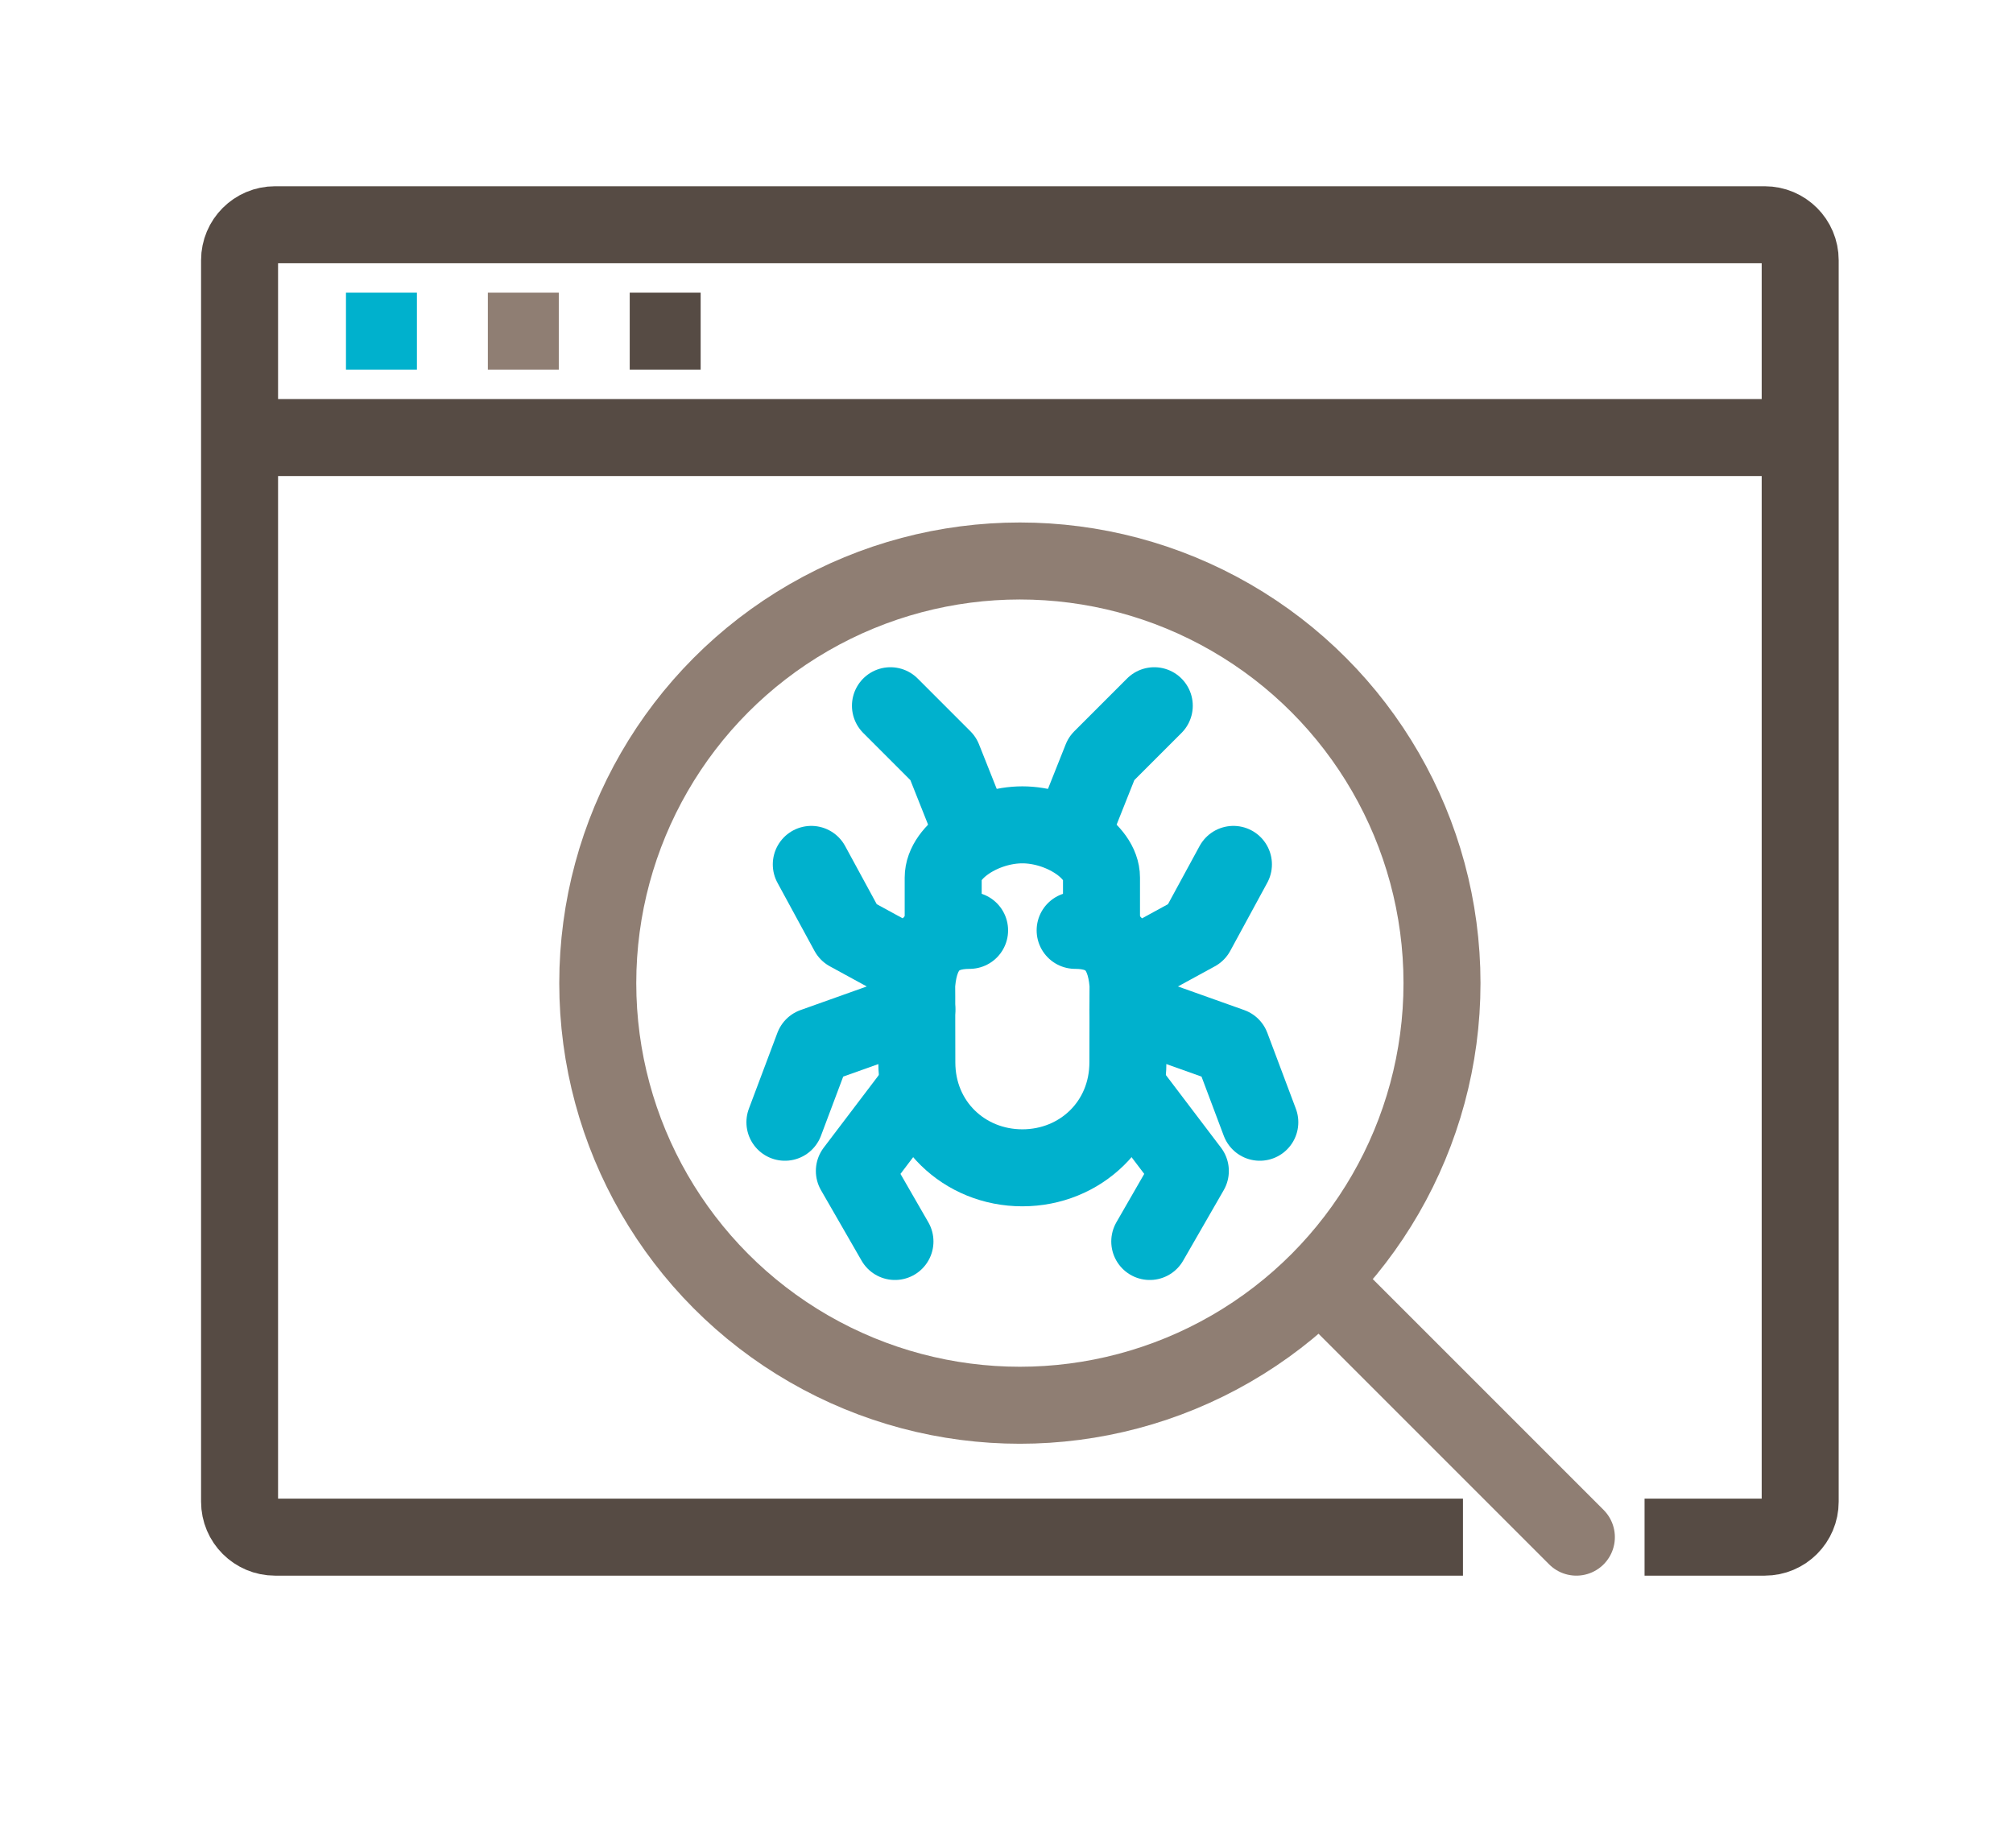 <?xml version="1.0" encoding="UTF-8"?>
<svg id="a" data-name="Ebene 1" xmlns="http://www.w3.org/2000/svg" width="111.109" height="102" viewBox="0 0 111.109 102">
  <defs>
    <style>
      .b {
        stroke: #564b44;
      }

      .b, .c, .d, .e, .f, .g {
        fill: none;
        stroke-width: 4.25px;
      }

      .b, .c, .e, .g {
        stroke-linejoin: round;
      }

      .c, .d, .f {
        stroke: #8f7e73;
      }

      .d, .f {
        stroke-miterlimit: 10;
      }

      .e, .g {
        stroke: #00b1cd;
      }

      .f, .g {
        stroke-linecap: round;
      }
    </style>
  </defs>
  <path class="g" d="M53.517,51.35c-1.807,0-2.738.934-2.912,2.912-.01.118,0,4.369,0,4.369,0,3.364,2.621,5.825,5.825,5.825s5.825-2.461,5.825-5.825c0,0,.01-4.25,0-4.369-.175-1.978-1.105-2.912-2.912-2.912"/>
  <path class="g" d="M60.798,51.378v-2.94c0-1.461-2.225-2.912-4.369-2.912s-4.369,1.451-4.369,2.912v2.94"/>
  <polyline class="g" points="50.605 53.534 46.824 51.47 44.78 47.709"/>
  <polyline class="g" points="50.605 60.087 47.157 64.63 49.398 68.522"/>
  <polyline class="g" points="50.605 55.718 44.899 57.751 43.324 61.941"/>
  <polyline class="g" points="62.255 53.534 66.036 51.47 68.08 47.709"/>
  <polyline class="g" points="62.255 60.087 65.702 64.63 63.462 68.522"/>
  <polyline class="g" points="62.255 55.718 67.961 57.751 69.536 61.941"/>
  <polyline class="g" points="59.342 45.525 60.798 41.865 63.711 38.952"/>
  <polyline class="g" points="53.517 45.525 52.061 41.865 49.149 38.952"/>
  <circle class="d" cx="56.293" cy="54.262" r="23.299"/>
  <line class="f" x1="87.009" y1="84.841" x2="72.905" y2="70.737"/>
  <path class="b" d="M80.749,84.841H15.181c-1.081,0-1.958-.876-1.958-1.958V14.363c0-1.081.876-1.958,1.958-1.958h82.224c1.081,0,1.958.876,1.958,1.958v68.52c0,1.081-.876,1.958-1.958,1.958h-6.632"/>
  <line class="b" x1="13.223" y1="24.151" x2="99.363" y2="24.151"/>
  <line class="e" x1="19.096" y1="18.278" x2="23.012" y2="18.278"/>
  <line class="c" x1="26.927" y1="18.278" x2="30.843" y2="18.278"/>
  <line class="b" x1="34.758" y1="18.278" x2="38.673" y2="18.278"/>
</svg>